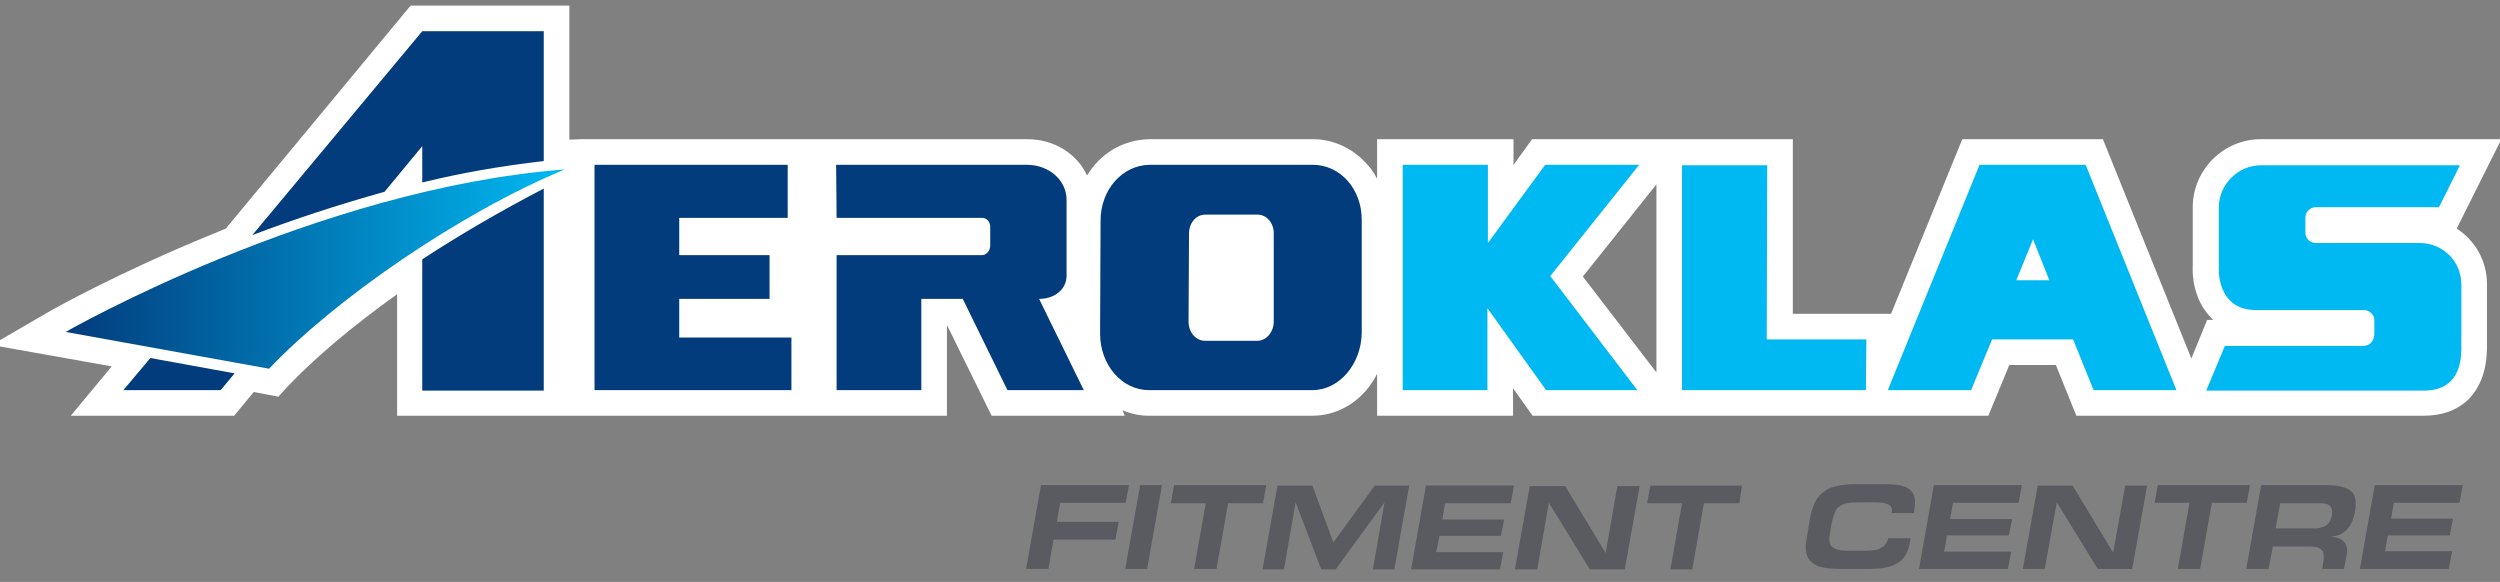 <svg version="1.2" xmlns="http://www.w3.org/2000/svg" viewBox="0 0 537 125" width="537" height="125">
	<rect x="0" y="0" width="537" height="125" fill="#808080" stroke="none"/>
	<title>logo-svg</title>
	<defs>
		<linearGradient id="g1" x2="1" gradientUnits="userSpaceOnUse" gradientTransform="matrix(107.269,0,0,42.827,14.059,57.823)">
			<stop offset="0" stop-color="#023c7c"/>
			<stop offset="1" stop-color="#00b9f2"/>
		</linearGradient>
	</defs>
	<style>
		.s0 { fill: #ffffff } 
		.s1 { fill: #00b9f2 } 
		.s2 { fill: #023c7c } 
		.s3 { fill: url(#g1) } 
		.s4 { fill: #595b61 } 
	</style>
	<g id="Folder 1">
		<path id="Path 1" fill-rule="evenodd" class="s0" d="m534.2 74.1c0 2.1 0 7.6-3.9 11.6-2.4 2.4-5.7 3.6-9.7 3.6h-49.3-1.3-24l-4.4-10.9h-10l-4.5 10.9h-97.9l-4.2-5.9v5.9h-29.2v-9c-2.7 5.4-7.9 9-13.9 9h-35.1c-2 0-3.9-0.4-5.7-1.2l0.5 1.2h-28.6l-9.6-19.5v19.5h-118.1v-26.1c-9.4 6.7-17.6 13.6-23.5 19.8l-2 2.2-5.3-1-4.2 5.1h-35.1l8.8-10.6-25.8-4.6 13.1-7.6c0.6-0.3 14-7.9 34.3-16.2q1.4-0.6 2.9-1.2l39.7-47.9h34.1v28.8l2.5-0.1h95.9c5.8 0 10.7 3.2 12.8 7.8 2.8-4.7 7.7-7.7 13.4-7.8h35.1c4.1 0 8 1.7 10.9 4.6q1.8 1.7 2.9 3.9v-8.5h29.3v5.5l4-5.5h56v37.5h21.1l15.3-37.5h30.2l19 47.1 3.4-8.3h1.3q-0.4-0.3-0.7-0.7c-3.7-4-3.8-9.3-3.7-10.9v-12.6c0-8 6.6-14.6 14.6-14.6h51.7l-9.6 19.2c3.9 2.5 6.5 6.9 6.5 11.9zm-178.4-34.5l-15.8 19.8 15.8 20.6z"/>
		<path id="Path 2" class="s1" d="m301.3 83.8h18.2v-17.6l12.6 17.6h19.6l-18.7-24.5 19.1-23.9h-20.2l-12.3 16.8v-16.8h-18.3zm78.3-48.3h-18.3v48.3h39.5l0.1-10.9h-21.4zm94.3 48.4l4-9.6c0 0 27.1 0 29.6 0 2.7 0 2.5-2.8 2.5-2.8v-2.8c0-1.3-1.3-2.1-2.2-2.1h-23.2c-8.7 0-8-9.3-8-9.3v-12.7c0-5 4.1-9.1 9.1-9.1h42.7l-4.5 9h-26.4c-1.3 0-2.3 1-2.3 2.3 0 0 0 2 0 3.2 0 1.2 1 2.2 2.3 2.2h22.3c4.9 0 8.9 3.9 8.9 8.9v12.9c0 1.8 0.5 9.9-8 9.9z"/>
		<path id="Path 3" fill-rule="evenodd" class="s1" d="m445.3 72.9h-17.4l-4.5 10.9h-17.9l19.7-48.4h22.8l19.5 48.4h-17.8zm-8.6-21.5l-3.6 8.8h7.1z"/>
		<path id="Path 4" fill-rule="evenodd" class="s2" d="m292.5 47.2v24.3c-0.1 6.7-4.8 12.3-10.6 12.3h-35.1c-5.8 0-10.5-5.4-10.5-12.1l0.1-24.3c0-6.7 4.7-11.9 10.5-12h35.1c5.8 0 10.5 5.1 10.5 11.8zm-18.9 2.9c0-2.2-1.5-4-3.5-4h-11.2c-2 0-3.5 1.8-3.5 4.1l-0.1 18.9c0 2.3 1.6 4.1 3.5 4.1h11.3c1.9 0 3.5-1.9 3.5-4.1zm-40.8 33.7h-16.4l-9.6-19.6h-8.9v19.6h-18.2v-29h31.3c0.9 0 1.7-1 1.7-2v-4.1c0-1.1-0.8-1.9-1.7-1.9h-31.3l-0.1-11.4h41c4.7 0 8.5 3.3 8.5 7.5v16.3c0 3-2.6 5-5.9 5zm-86.9-11.3h24.1v11.3h-42.3v-48.4h41.5v11.4h-23.3v8h19.4v9.4h-19.4zm-55.2-16.8c8.1-5.3 16.9-10.4 26.1-15.2v43.4h-26.1zm26.1-49v27.9c-8.8 1-17.6 2.5-26.1 4.6v-7.8l-8.1 9.8c-10.1 2.8-19.7 6-28.4 9.3l36.5-43.8zm-84.5 70.2l18.1 3.3-3 3.6h-20.9z"/>
		<path id="Path 5" class="s3" d="m14.1 71.3l43.7 7.9c13.9-14.7 40.8-33.4 63.5-42.8-53.5 4.1-107.2 34.9-107.2 34.9z"/>
		<path id="Path 6" class="s4" d="m241.8 108h-14.1l-0.7 4.1h13.3l-0.7 3.8h-13.3l-1.1 6.3h-4.8l3.2-18h18.9zm4.6 14.2h-4.7l3.2-18h4.7zm24.9-14.1h-7.5l-2.5 14.1h-4.8l2.5-14.1h-7.5l0.7-3.9h19.8zm28.2 14.2h-4.6l2.5-14.4-10.5 14.4h-3.1l-5.5-14.4-2.5 14.4h-4.6l3.2-18h7.5l4.5 12.2 8.9-12.2h7.4zm25-14.2h-14.1l-0.6 3.5h13.3l-0.7 3.5h-13.2l-0.7 3.5h14.4l-0.7 3.7h-19.1l3.2-18h18.9zm24.5 14.2h-7.5l-8.8-14.3-2.5 14.3h-4.8l3.2-17.9h7.6l8.7 14.4 2.5-14.4h4.8zm24.6-14.2h-7.6l-2.5 14.2h-4.7l2.5-14.2h-7.5l0.7-3.8h19.7zm37.5 2.1h-4.8q0.3-1.3-0.6-1.8-1-0.5-3.1-0.5h-3.5q-1.5 0-2.4 0.2-1 0.2-1.6 0.7-0.7 0.5-1 1.3-0.3 0.8-0.6 2l-0.5 2.8q-0.1 0.9 0 1.6 0.1 0.6 0.6 1 0.4 0.4 1.3 0.6 0.8 0.2 2.1 0.2h3.2q1.3 0 2.2-0.1 1-0.1 1.6-0.5 0.7-0.3 1-0.8 0.4-0.5 0.6-1.3h4.8l-0.1 0.7q-0.3 1.6-0.9 2.8-0.6 1.1-1.7 1.8-1.1 0.7-2.6 1-1.5 0.3-3.6 0.3h-6.1q-2.2 0-3.8-0.3-1.5-0.3-2.4-1.1-0.9-0.7-1.2-2-0.3-1.3 0.1-3.2l0.7-4.3q0.4-2.1 1.1-3.5 0.7-1.4 1.9-2.2 1.1-0.9 2.8-1.2 1.7-0.4 3.9-0.4h6.6q2 0 3.3 0.3 1.3 0.4 2 1 0.7 0.7 0.9 1.8 0.1 1.1-0.1 2.5zm22.5-2.2h-14.1l-0.6 3.5h13.3l-0.7 3.5h-13.3l-0.6 3.5h14.4l-0.7 3.7h-19.1l3.2-18h18.9zm24.4 14.2h-7.4l-8.8-14.3-2.6 14.3h-4.7l3.2-17.9h7.5l8.7 14.4 2.6-14.4h4.7zm24.6-14.2h-7.5l-2.5 14.2h-4.8l2.5-14.2h-7.5l0.7-3.8h19.8z"/>
		<path id="Path 7" fill-rule="evenodd" class="s4" d="m505.9 109.6q-0.3 1.8-0.9 2.9-0.6 1.1-1.3 1.6-0.7 0.6-1.5 0.9-0.8 0.2-1.6 0.3 0.7 0 1.4 0.2 0.7 0.2 1.2 0.6 0.6 0.5 0.8 1.2 0.3 0.7 0.1 1.7l-0.6 3.2h-4.7l0.3-1.9q0.1-0.6 0-1.1 0-0.6-0.3-0.9-0.3-0.4-0.9-0.7-0.6-0.2-1.6-0.2h-8.1l-0.9 4.8h-4.8l3.2-18h13.8q2 0 3.3 0.3 1.3 0.3 2.1 0.9 0.8 0.6 1 1.7 0.2 1 0 2.5zm-5 1.1q0.1-0.8 0-1.3-0.2-0.5-0.5-0.8-0.3-0.3-0.9-0.4-0.5-0.1-1.1-0.1h-8.6l-1 5.4h8.7q0.5 0 1.1-0.2 0.5-0.1 1-0.4 0.4-0.3 0.8-0.8 0.3-0.6 0.5-1.4zm27.4-2.7h-14.1l-0.6 3.4h13.3l-0.7 3.6h-13.3l-0.6 3.4h14.4l-0.7 3.8h-19.1l3.2-18h18.9z"/>
	</g>
</svg>